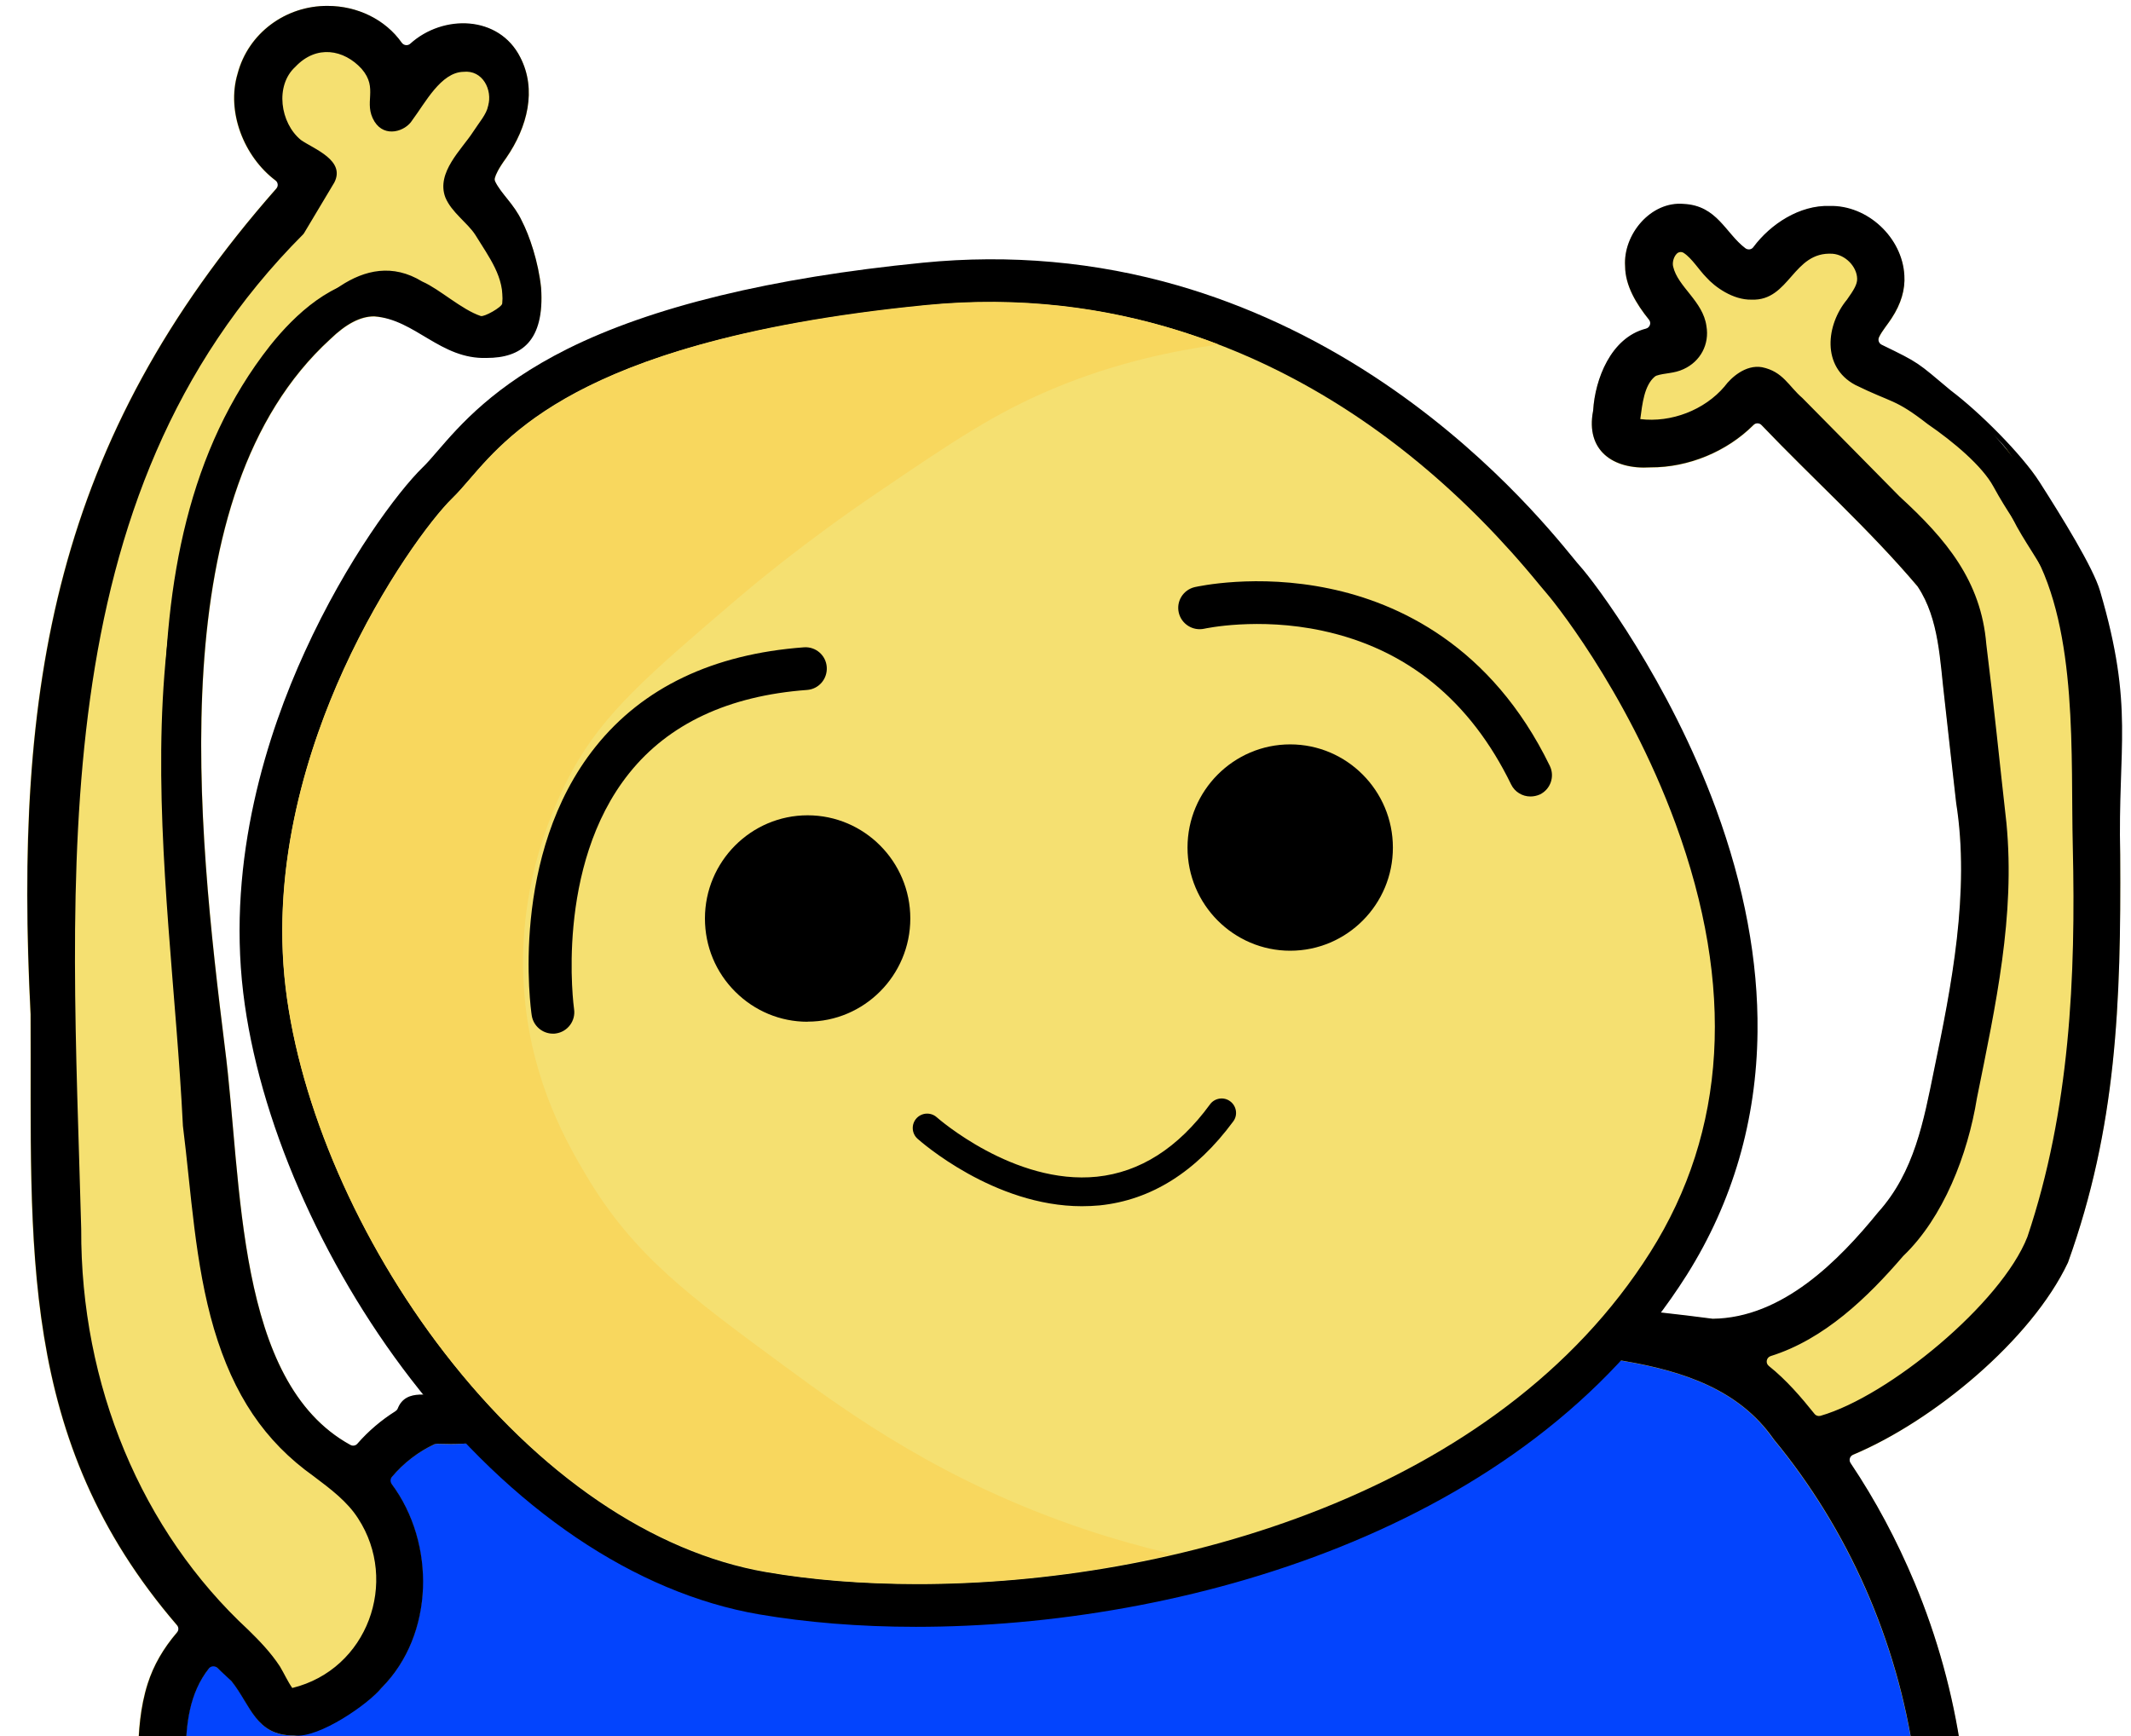<?xml version="1.0" encoding="utf-8"?>
<!-- Generator: Adobe Illustrator 24.1.2, SVG Export Plug-In . SVG Version: 6.00 Build 0)  -->
<svg version="1.1" xmlns="http://www.w3.org/2000/svg" xmlns:xlink="http://www.w3.org/1999/xlink" x="0px" y="0px"
	 viewBox="0 0 2094 1706.5" style="enable-background:new 0 0 2094 1706.5;" xml:space="preserve">
<style type="text/css">
	.st0{clip-path:url(#SVGID_2_);}
	.st1{fill:#0344FD;}
	.st2{fill:#F5E071;}
	.st3{fill-rule:evenodd;clip-rule:evenodd;fill:#F5E071;}
	.st4{fill-rule:evenodd;clip-rule:evenodd;}
	.st5{clip-path:url(#SVGID_4_);}
	.st6{clip-path:url(#SVGID_6_);}
	.st7{fill-rule:evenodd;clip-rule:evenodd;fill:#F8D75E;}
</style>
<g id="Calque_2">
</g>
<g id="Calque_5">
</g>
<g id="Calque_6">
</g>
<g id="Calque_7">
</g>
<g id="Calque_3_1_">
</g>
<g id="Calque_4_1_">
</g>
<g id="Calque_1">
	<g id="Calque_1_1_" xmlns:vectornator="http://vectornator.io">
	</g>
	<g id="Calque_3">
	</g>
	<g id="Calque_1_-_copie" xmlns:vectornator="http://vectornator.io">
	</g>
</g>
<g id="Calque_8">
	<g>
		<defs>
			<rect id="SVGID_1_" x="-230.2" y="-194.3" width="2411" height="1900.8"/>
		</defs>
		<clipPath id="SVGID_2_">
			<use xlink:href="#SVGID_1_"  style="overflow:visible;"/>
		</clipPath>
		<g class="st0">
			<path class="st1" d="M1871.8,1734.7c-33,55-94.6,91.2-153.8,111.5c-64.4,22.1-132.6,28.1-200.3,27
				c-78.9-1.3-157.3-11.6-236.1-14.8c-77.8-3.2-155.7,0.1-233.2,5.9c-151.5,11.3-302.8,33.8-455,32.5c-70-0.6-140.3-6.9-208.1-24.8
				c-33.9-9-67-20.8-98.5-36.1c-28.6-13.9-56.2-30.7-78.6-53.4c-21.3-21.6-37.1-48.6-40.4-79.1c-2.9-27.2,3.2-56.8,22.3-77.3
				c8.1-8.7,20.8-19.4,32.5-10.8c8.8,6.5,13.9,18.1,19.2,27.4c12,20.9,27.5,38.7,53.9,36.2c56.7-5.3,94.1-70.9,104.1-121
				c5.6-28.3,4-58-8.2-84.4c-6.3-13.6-20.3-27.5-18.8-43.4c1.4-13.9,13.6-24,25.4-29.7c7.7-3.7,15.8-5.6,24-6.5
				c-2.4,0.7-4.7,1.4-7.1,2.1c-6.9,2-3.9,12.7,3,10.7l46.2-13.4c10.8,0,21.6-0.7,31.9-3.7c3.4-1,4.4-4,3.7-6.7
				c48.5-14.1,97.1-28.2,145.6-42.3c37.8-11,75.8-22.9,115.2-26.9c38.1-3.8,76.5-1.4,114.7-3.4c75.1-3.9,149.1-18.3,222.9-32.3
				c76.1-14.4,152.2-26.9,229.6-31.3c38.7-2.2,77.5-2.7,116.3-1.6c19.7,0.6,39.3,1.6,58.9,3c17.5,1.3,35.3,2.3,52.3,6.8
				c17,4.5,29.7,13.1,41.9,25.6c11.2,11.6,22.6,20,38.2,24.8c16.3,5,32.7,8.4,48.4,15.5c14.9,6.8,29.1,15.5,41.9,25.8
				c26.7,21.5,45.4,49.8,61,80c17.5,33.8,33.6,68.4,50.3,102.7c16.5,33.9,35.7,67.8,46.1,104.3
				C1893.2,1668.5,1890.7,1703.2,1871.8,1734.7z"/>
			<g>
				<g>
					<g>
						<g>
							<g>
								<path class="st2" d="M321.7,5.8c-41-0.3-78,26.6-88.5,66.7h0c-11.7,39.1,7.9,85.8,42.1,108.3
									C53.4,430.4,13.4,673.3,29.8,996.8c1.2,228.5-14.2,419.5,147,604.1c-15.3,16.9-25.7,34.6-31.9,53.8
									c-7.5,23.5-9,47.3-9.5,69.6c-0.4,9.7,8.1,18.4,17.8,18.2c13.7,0.9,27.7-0.6,28.9-17.4c0.5-32,3.6-64.4,26.9-89.9
									c6,5.8,13.2,10.3,18.4,16.7c19.1,23.1,23.7,54,61,53.8c24.6-0.1,74.3-31.7,86.4-47c52.7-53.1,53.2-145.3,7.2-203.6
									c12.1-15.6,27.9-28.1,45.8-36.1c33.9,1.4,61.8-2.4,103.7-12.5c38.1-9.4,75.2-21,113.8-28.4
									c166.7-25.7,309.1-34.4,487.4-48.3c162.2-6.2,313.7-19.2,463.9,8.1c57.2,9.9,112.2,27.8,146,76.6
									c73.4,88.9,121.5,198.4,138.2,312.9c2.4,15,16.1,16.1,28.8,15.3c10.5,0.2,19.4-9.9,17.6-20.4
									c-8.2-57.3-23.7-113.4-45.9-166.6c-18.4-43.9-40.5-84.9-66.8-123.2c79.5-31.2,180.7-113.3,217.6-191.8
									c47.5-132.3,52.1-253.6,51.2-400.4c-2.5-107.2,10.4-217.9-55.3-318.1c-7.8-12.3-15.1-23.9-20.2-36.3
									c-9.1-32.1-31.3-39.8-58.6-60.3c-34.8-29.1-62.2-68-104.4-88.5c0.4-6.9,9.3-16.7,14-24c9.2-14,13.4-28.1,12.5-42.1
									c-2-37.1-36.1-69.2-73.6-68.2c-31-1-61.3,20-77.8,44.8c-23.2-13.7-29.9-45.1-65.4-46.8c-32.3-2.9-59.7,30-57.6,61.2
									c0.1,22.4,15.1,43.1,29.7,59.8c-41.3,3.5-59.2,49.2-61.1,82.2c-7.5,38.5,19,58,56.5,55.6c38.9,0.2,78.8-17,105.1-45.8
									c51.8,54.7,108.5,105.1,157.5,163c21.2,31.8,21.8,72.9,26.4,111c3.8,33.9,7.5,67.7,11.4,101.6
									c13.9,87.4-4.9,181.5-21.7,262.4c-10.2,50-19.3,100.4-55,140c-38.5,47.3-94,104.1-162.9,104.6
									c-259.5-34.1-494.4-21.6-767.8,4.1c-128.2,13.8-234.2,15.8-362.3,52.2c-34.5,9.4-73.7,20.2-111.9,20.1
									c-17.7,0-42.9-9.1-50.3,13.4c-15.9,9.7-30.2,22-42,36.3c-117.5-59.8-110-258.2-127.4-393.1
									c-26.8-216-63.5-543.1,103.6-695.8c15.5-15.1,29.6-22.4,43.1-22.4c40.5,2.9,63.8,31,109.2,29.6c33.9,0,58.5-4.8,54.8-57.7
									c-2.7-25.7-11.5-51.5-19-65.9c-7.9-17-21.2-27.1-26.7-39.8c-0.1-1.8,0.8-7.4,11.4-21.9c21-30.4,30.2-67.1,13.9-98.8
									c-21.9-43.7-81.6-42.6-112.8-8.8C382.7,21.1,353,5.7,321.7,5.8L321.7,5.8z"/>
							</g>
						</g>
					</g>
				</g>
				<g>
					<g>
						<g>
							<g>
								<path d="M1898.7,1733.5c-4.4,0-8.2-3.2-8.8-7.6c-14.1-96.9-50.3-190.1-105.1-270.7c-53.7-79.9-88.9-110.1-186.1-126.3
									c-3.6-0.7-6.5-2.7-8.5-5.3c-217.9-22.8-486.3-4.4-703.1,17.1c-101.3,10.5-216.5,16.2-317.3,46.3
									c-40.4,11.4-93.6,24.1-128.9,23.1c-29.4-2.9-53,23.3-69.9,44.9c47.2,54.4,48.9,145.4-2.4,197.2
									c-7.9,10.7-79.7,72-111.6,29.6c-8.2-11.8-13.8-26.2-23.5-36.2c-8.3-7.5-16.6-15.4-24.6-23.5
									c-29.8,28.7-35.2,65.1-35.5,102.6c-0.3,10.7-12.8,8.7-20,8.7c-4.9,0.1-9.1-4.2-8.9-9.1c-0.1-44.7,9.1-89.6,44.5-123.3
									C40.9,1451.1,33.4,1221.4,39,996.7c-16.5-337,24.7-556.9,248.4-819.1C210.5,137.2,231,13.7,322,14.7
									c32.4-0.2,62.8,18.4,74.4,48.5c67.7-79.9,154.9,5,94,86.7c-9.3,12.8-13.5,21.6-13.1,27.8c3.1,14.1,19.9,25.9,27.8,43.4
									c7.1,13.6,15.4,38.2,18,62.7c8.9,84.9-52.1,75.8-100.8,40.9c-36.4-25.7-68.6-34-103.7,2.2C149,481.3,185,811.5,212.3,1030.1
									c18,144.9,10.1,339.7,137.9,404.5c12.9-17.4,29.4-32.1,48.3-43c1.8-12.9,13.1-13,23.6-11.1c82.5,6.2,177.3-38.3,251.4-45.7
									c340-39.2,679.5-73.7,1009.4-29.7c71.6-0.2,130.5-59,169.8-107.7c36.7-40.6,46.6-92.6,57-144c12-57.8,24.7-122.1,26.9-187.7
									c1.9-52.1-12.5-126.8-16.4-179.1c-4.5-38.6-5.6-82.2-27.9-115c-51.5-61.1-111-113.6-165.5-171.3
									c-23.9,31.8-65,50.4-104.4,50.3c-31.5,1.5-54.3-10.8-47.6-45.7c2.1-29.8,16.2-71.2,53.5-74.5c3.3-0.6,9.5-0.6,11.4-2.4
									c-7.9-23.8-31.9-31.4-33.5-66.6c-1.7-25.1,19.4-52.6,45.5-52c36.4-0.8,41.9,40.4,69.2,47.1c3.4,1,7.8-5.3,10.1-8.2
									c6-7.6,12.3-15.4,21.4-21.8c42.6-31.9,106-9.7,110.3,45c2.7,30.1-22.7,42.7-26.5,65.5c-1.7,5.8,9.8,11.2,19.1,15.2
									c12.9,6.2,25.7,12.9,38.1,20.1c34.8,22.6,61.7,46.7,89.3,83.3c8.3,11,12.2,21.5,17.2,33.7c5.4,13.1,12.9,25,20.9,37.7
									c72.2,113,49.3,237.3,54,359c-1,135.5-8.6,230.3-50.5,351.2c-40.9,80.5-132.5,157.8-223.6,190.6
									c61.8,86.7,103,189.9,118.1,295.9C1919.9,1735.3,1906.6,1733.6,1898.7,1733.5z M321,42.5c-51.2,1.1-71.1,68.1-30.9,102
									c8.2,8.1,37,14.4,30.6,30.8c0,0-29.9,50-29.9,50C49.5,467.7,58.7,804.5,68.6,1130.8c-7.1,176.6,38.6,362.6,169.2,477.5
									c12,12,27,27,35.1,44c4.8,9.5,8.4,15.7,13.8,15.7c111.8-27.3,121.6-168.9,26.9-224.2c-105.7-69.8-112.1-221.3-124.9-338.2
									c-13.4-245.5-85.2-560.5,76.8-766c24.1-30.2,62-66.1,105.2-66.1c24.6,0.2,42.3,11.2,64.4,25.1c15.9,10,37.6,23.7,50,23.7
									c3.1,0,8.9,0,8.9-17.4c1.9-32.5-7.3-66.4-28.8-91.5c-5.7-7-11.7-14.2-15.2-23.1c-10.9-31.1,22-55.9,29-82.3
									c7.1-21.6,0.7-49.7-24.8-47.7c-37.7,0.2-46.7,57.4-68.6,60.2c-6.9,0.5-14-8.5-13.4-17.9c2.9-14.9-0.6-29.3-9.9-40.6
									C352.2,49.7,336.8,42.5,321,42.5z M1705.3,1331.8c32.4,16.3,54.9,42.7,76.8,70.7c69-17.6,124.1-67.9,176.7-120.2
									c41.3-41.9,52.3-89.2,63.3-142.9c23.7-105.2,25.8-203.1,23.7-307.3c-2.1-89.9,6.8-192.2-38.7-272.8
									c-13-22.7-28.9-43-37.4-68.8c-7.2-30-9.6-39.1-36.1-57.3c-32.6-25.3-69-44.6-106.1-62.7c-29.1-15.7-22.1-50.8-5.2-71.1
									c32-35.1-11.1-74.9-48.1-52.7c-9.1,5-15.4,12.1-22.7,21.8c-18.5,27.4-52,17-68.3-2.3c-8.7-9-20.2-27.9-31.4-28.2
									c-11.2,1-18.6,13.6-16.3,25.4c4.3,22.8,28.5,34.2,32.7,58.7c4.3,20.4-14.5,36-33.3,36.5c-27.4,0.8-31,37.9-32.1,60.5
									c33.3,8.1,71.3-5.1,95.1-29.4c14.6-19.4,32.9-30,52-7.5c34.4,35.2,76.5,77.3,110.6,112.1c44.6,41.2,77.8,79.3,82.7,140.1
									c7.4,58.8,13.1,116.6,19.8,175.5c8.6,90.4-10.4,176.1-28.8,267.4c-8.4,52.3-31.7,114.2-68.5,149.1
									C1824.2,1275.6,1771.2,1323.6,1705.3,1331.8z"/>
								<path d="M322,23.6c29.1,0,57.8,16,67.7,47.6c1.4,4.4,7.2,5.3,9.8,1.5c48.7-68.4,142.1-19.2,83.7,71.8
									c-0.1,0.1-0.1,0.2-0.2,0.3c-31.4,43.1-5.7,43.1,14.1,80.4c13.6,26,30.6,92.6,3,113.6c-0.6,0.5-1.3,0.8-2.1,1
									c-4,0.9-7.9,1.3-11.8,1.3c-0.2,0-1.6-6-1.8-6.1c-66-6.3-103.4-84.3-172.1-14.6c-215,207-107.7,617.5-91.5,886.5
									c7.7,94.6,43.4,186.4,126.5,238c2.5,1.6,5.8,0.9,7.5-1.6c13-18.6,30-34,49.7-45c1.9-1.1,3-3.2,2.8-5.3
									c-0.5-6.5,8.8-4.4,14.6-3.7c0.8,0.1,1.6,0,2.3-0.3c1.2-0.4,2.5-0.3,3.6,0.2c0.7,0.3,1.9,0.6,2.6,0.6
									c83.9,2.4,161.9-36.8,244.4-46.4c324.9-34.5,659.1-77.5,983.5-30.1c84.9,9.4,151.6-48.1,201.1-110.4
									c18.7-21.8,32.3-45.6,40.9-73.1c22.8-86.1,40.8-175,45.1-264.2c0.3-60.4-11.1-120.3-16.5-180.4
									c-3.1-27.7-4.9-56.2-12.8-83.2c-3.7-12.7-9-24.7-16.4-35.6c-0.1-0.2-0.2-0.3-0.4-0.5c-48.2-57.9-105.4-108.1-157.1-163
									c-25.9-29.3-13.1-4-54.8,20c-25.6,15.2-69.9,26.9-97.3,11.6c-0.3-0.2-0.7-0.4-1-0.7c-8.4-7.4-6.7-19.3-5.6-29.3
									c2.3-27.4,13.7-62.6,45.6-65.7c0.1,0,0.2,0,0.4,0c36.7-1.5,10.4-30.4-1.9-45c-22.7-25.5-13.3-76.6,26-75.9
									c31.8-1.6,48.3,67.7,79.9,40.7c0.3-0.2,0.5-0.5,0.7-0.8c7.4-9,13.4-17.7,23.2-24.6c36.5-27.5,92.3-10.1,96.3,38.3
									c3,25.7-24.1,40.5-26.5,64.4c0,0.2,0,0.4,0,0.6c-0.3,13.9,13.7,18.2,24.2,23.2c12.7,6.1,25.1,12.6,37.3,19.7
									c0.1,0,0.2,0.1,0.2,0.2c31,20.1,73,40.8,90.9,74.1c0.1,0.1,0.2,0.3,0.2,0.5c5.3,12.2,12.7,24.7,17.9,37
									c12.3,29.3,20.8,46.2,32.6,69.7c47.5,100.9,32,216.5,35.3,324.7c0.4,116.9-9.4,236.7-49.6,347.2c-0.1,0.2-0.2,0.5-0.3,0.7
									c-41.1,79.8-135.9,159.1-222.7,186.3c-3.6,1.1-5,5.5-2.8,8.5c61.8,85.3,102.6,185.7,118.5,289.7c0.5,3.4-2.1,6.4-5.5,6.4h0
									c-2.7,0-5-2-5.5-4.7c-22.3-133.9-81.8-269.9-185.2-360.4c-0.2-0.2-0.4-0.3-0.6-0.5c-33-22.6-73.1-30.9-111.7-38.9
									c-1.7-0.3-2.8-1.2-3.4-2.3c-0.9-1.6-2.4-2.8-4.3-3c-235.2-23.1-472-5.4-706.6,17c-120.9,10.8-242.2,21-358.6,57
									c-0.1,0-0.2,0.1-0.3,0.1c-33.1,8.1-67,14.1-101.1,11.8c-0.9-0.1-1.7,0.1-2.5,0.4c-25,10.5-46.4,28.4-61.4,50.9
									c-1.4,2.1-1.2,5,0.6,6.9c68.4,73.8,31.1,211.5-73.7,228.6c-0.3,0.1-0.7,0.1-1.1,0.1c-9-0.1-17.3-3.4-24-11.2
									c-0.2-0.2-0.3-0.4-0.5-0.6c-8-12.1-13.6-25.9-23.8-36.5c-0.1-0.1-0.2-0.2-0.3-0.3c-9.3-8.4-18.3-17-26.8-25.8
									c-2.1-2.1-5.5-2.3-7.7-0.3c-29.3,27.1-40.3,66.7-40.5,106c0,3.1-2.5,5.5-5.6,5.5h0c-3.1,0-5.6-2.5-5.6-5.6
									c0.2-42.2,12.4-84.7,43.9-113.8c2.2-2.1,2.5-5.6,0.4-7.8C79.5,1467.2,41.2,1305.3,49.5,1126.5
									c0.4-144.8-10.3-290.2,4.9-434.5c21.2-181.6,102.9-355,228.6-487.6c0.3-0.4,0.6-0.8,0.9-1.2l12.8-24.3
									c1.5-2.8,0.3-6.2-2.5-7.6C223.1,136.5,238.7,22.8,322,23.6 M286.7,1676.9c85.6-13.6,129.4-123.5,80.2-194.1
									c-16.3-25.6-42.2-40.8-65.2-59.5c-90.6-77.5-90.1-208.5-104.2-317.9c0-0.1,0-0.3,0-0.4c-11.4-249.6-88.4-544.6,75-760
									c31.8-40.2,83.7-82.5,134.2-52.5c0.2,0.1,0.4,0.2,0.6,0.3c17.4,7.4,55.2,38.4,77.7,38.4c35.9-1.1,12-90.9-2.6-109.6
									c-7.1-11.7-18.6-21.4-24-34c-0.1-0.2-0.1-0.4-0.2-0.6c-8.9-26.5,23.5-51.2,29.3-76.9c0-0.2,0.1-0.4,0.2-0.6
									c8.5-26.1-1.9-60.6-34-58.3c-40.2,0-58.6,60.2-68.2,60.2c-1.7,0-3-1.8-4.2-6c-0.2-0.8-0.3-1.7-0.1-2.6
									C391.4,43.9,316,10.1,278,52.8c-28.3,26.9-22.3,74.2,6.3,98.5c7.2,6.3,17.4,9.3,24.7,15.4c2.4,2,2.7,5.6,0.6,7.9
									C27,502.3,48.4,799.3,61.9,1208.2c-1,181.1,72.6,314.4,197.8,438.9c0.3,0.3,0.6,0.6,0.8,1
									C267.1,1658.7,272,1676.9,286.7,1676.9 M1622.3,430.4c30.3,0,60.4-12.6,81.6-34.2c0.2-0.2,0.3-0.4,0.5-0.6
									c24.3-31.9,32.2-13.2,54.1,8.2c30.9,31.5,64.8,65.5,95.5,96.8c41,37.7,76.2,76.7,80.3,135c8.1,88.3,27.5,176.9,19.9,265.7
									c-5.7,58.6-16.2,116.6-28.8,174.1c-9.6,53.2-27.2,105.8-66.3,144.9c-0.1,0.1-0.2,0.2-0.3,0.4
									c-41.8,51.3-97.5,97.3-164.1,104c-5.6,0.6-7,8.1-1.9,10.5c33.8,16.4,61.2,43.9,83.5,74.3c1.3,1.8,3.6,2.7,5.7,2.1
									c73.2-17.5,131.2-71.6,183.2-123.3c70.3-69.6,80.9-226.6,88.6-323.1c0-0.1,0-0.3,0-0.4c-0.3-111.8,8.3-225.9-11.5-336.4
									c-5.8-25.7-14.6-50.6-27.6-73.5c-12.6-22.1-28.5-42.5-36.5-66.8c-0.1-0.2-0.1-0.4-0.2-0.6c-7.2-32.8-12.9-43.4-41.3-62.9
									c-32.3-24.9-68.4-43.9-104.9-61.7c-23.9-12.8-16.5-40.8-2.3-58.3c37.5-42.7-14.3-92.4-59.7-65.6
									c-10.9,6-18.2,14.5-25.5,24.3c-5.9,7.9-13.5,13.3-23.2,13.3c-31.8,0.7-41.4-44-68.9-47.4c-0.3,0-0.7-0.1-1,0
									c-16.3,0.8-28.1,19.8-24.6,35.7c3.3,23.5,28.1,35.9,32.7,58.7c1.7,9.6-3,18.6-11.8,22.7c-0.3,0.1-0.6,0.3-1,0.4
									c-22.4,6.4-34.7,2.4-45.1,29c-4.8,14.1-8.5,29.9-7.5,44.9c0.1,0.8,0.3,1.5,0.6,2.2C1599.3,431.6,1613.8,429.4,1622.3,430.4
									 M322,5.8c-41-0.3-78,26.6-88.5,66.7h0c-11.1,37.2,6.1,81.3,37.2,104.8c2.6,2,2.9,5.7,0.8,8.1
									C53.2,433.4,13.8,675.3,30.1,996.8c1.2,226.9-14,416.9,143.8,600.4c1.8,2.1,1.8,5.2,0,7.3c-13.5,15.8-23,32.3-28.7,50.2
									c-7.5,23.5-9,47.3-9.5,69.6c-0.4,9.7,8.1,18.4,17.8,18.2c13.7,0.9,27.6-0.6,28.9-17.2c0-0.1,0-0.3,0-0.4
									c0.5-30,3.3-60.3,22.9-85.1c2-2.6,5.9-2.8,8.3-0.5c4.5,4.3,9,8.5,13.5,12.6c0.2,0.2,0.4,0.4,0.6,0.7
									c18.5,23.1,23.6,53.2,60.8,53.1c0.2,0,0.4,0,0.6,0c24.3,3.1,73.6-31.5,85.9-46.9c0.1-0.1,0.2-0.2,0.3-0.3
									c51.5-52.1,52.9-141.7,9.6-200c-1.5-2.1-1.5-4.9,0.2-6.9c11.4-13.6,25.8-24.7,41.7-32.1c0.8-0.4,1.7-0.5,2.6-0.5
									c33.3,1.3,61-2.6,102.3-12.6c38.1-9.4,75.2-21,113.8-28.4c166.7-25.7,309.1-34.4,487.4-48.3c162.2-6.2,313.7-19.2,463.9,8.1
									c57.1,9.9,112,27.8,145.9,76.4c0.1,0.1,0.1,0.2,0.2,0.3c73.4,88.9,121.4,198.3,138,312.8c2.4,15,16.1,16.1,28.8,15.3
									c10.5,0.2,19.4-9.9,17.6-20.4c-8.2-57.3-23.7-113.4-45.9-166.6c-17.5-41.8-38.3-80.9-62.9-117.6c-2-2.9-0.8-6.9,2.5-8.3
									c78.4-32.9,175.1-112.6,211.1-188.9c0.1-0.2,0.2-0.4,0.2-0.6c47.4-132.2,52-253.4,51.1-400.1
									c-2.5-107.2,14-144.3-19.8-259.3c-6.7-22.9-37-71.9-59.3-106.8c-18-28.1-59.8-69.5-87.2-90.1
									c-33.6-28.1-30.4-26.8-68.1-45.1c-2.7-1.3-3.9-4.6-2.6-7.4c2.8-6.1,8.9-13.1,12.4-18.7c9.2-14,13.4-28.1,12.5-42.1
									c-2-37.1-36.1-69.2-73.6-68.2c-29.2-0.9-57.8,17.6-74.8,40.5c-1.8,2.5-5.3,2.9-7.8,1.1c-19.6-14.8-27.7-42-60.6-43.6
									c-32.3-2.9-59.7,30-57.6,61.2c0.1,19.2,11.1,37.2,23.4,52.5c2.6,3.2,1,7.9-3,8.9c-34.6,8.9-50,50-51.8,80.4
									c0,0.2,0,0.4-0.1,0.6c-7.3,38.3,19.1,57.7,56.5,55.3c37,0.2,74.9-15.4,101.1-41.6c2.2-2.2,5.8-2.2,8,0.1
									c50.6,53,105.6,102.2,153.2,158.4c0.2,0.2,0.3,0.4,0.4,0.6c21,31.8,21.6,72.7,26.2,110.7c3.8,33.9,7.5,67.7,11.4,101.6
									c13.9,87.4-4.9,181.5-21.7,262.4c-10.2,50-19.3,100.4-55,140c-38.4,47.2-93.8,103.8-162.5,104.6c-0.3,0-0.6,0-0.8-0.1
									c-259.4-34.1-494.2-21.5-767.4,4.1c-128.2,13.8-234.2,15.8-362.3,52.2c-34.5,9.4-73.7,20.2-111.9,20.1
									c-17.3,0-41.6-8.6-49.7,11.8c-0.4,1.1-1.2,2-2.2,2.7c-14,8.8-26.7,19.6-37.5,32c-1.7,2-4.6,2.5-6.9,1.2
									c-113.4-62.2-106.1-257.6-123.4-391c-26.8-216-63.5-543.1,103.6-695.8c15.4-14.9,29.4-22.3,42.8-22.4c0.2,0,0.4,0,0.6,0
									c40.3,3.2,65,42.4,110.3,40.9c33.9,0,57.1-16.2,53.5-69c-2.7-25.7-11.5-51.5-19-65.9c-7.6-16.3-20.1-26.3-26-38.3
									c-0.6-1.2-0.8-2.6-0.4-3.8c0.8-3.1,3.3-8.9,11.1-19.6c21-30.4,30.2-67.1,13.9-98.8c-20.9-41.6-76-42.6-108.2-13.4
									c-2.5,2.2-6.3,1.7-8.3-1C378.6,19,351,5.8,322,5.8L322,5.8z M287.2,1659c-4.5-6.4-7.9-14.1-12.1-21.1
									c-9.2-14.1-20.8-25.9-31-35.9c-105.1-97.3-165-241-164.3-394.1C70.6,862.1,39.6,489.1,298,230.2c0.3-0.3,0.6-0.7,0.8-1.1
									c3.2-5.4,27.8-46.4,29.4-49.2c0.1-0.1,0.1-0.2,0.2-0.3c11.5-21.9-19.6-33-32.4-41.8c-0.1-0.1-0.3-0.2-0.4-0.3
									c-20.3-16.6-25.6-53.4-5.4-71.8c20.8-22.1,47.8-17,65.1,1.9c17,19.6,1.2,33.1,12.7,51.9c10.2,16.3,30.4,9.5,37-1.2
									c0.1-0.1,0.1-0.2,0.2-0.3c12.6-16.8,28-46.9,50.1-47.4c19-2.1,28.9,17.8,24.3,33.7c-1.6,8.1-8.8,16.1-14.8,25.4
									c-11.1,17.2-36.4,39.9-27.2,64.3c6.1,14.8,21.7,24.8,29.5,36.9c13.6,22.2,28.9,41.6,26.4,67.4c-0.3,3.6-17.7,13.4-21.1,12.3
									c-18.8-6.3-40.6-26.5-57.1-33.7c-0.2-0.1-0.4-0.2-0.6-0.3c-57.6-35.1-109.6,24.5-142.2,68.5
									c-166.7,218.3-105.3,507.6-92.8,760.8c0,0.1,0,0.3,0,0.4c8.3,66,11.6,135.3,30.6,199.9c19.3,64.8,49.6,110.3,97.9,144.7
									c17,12.8,33.1,24.9,43.7,41.5C392.2,1554.3,361.4,1640.8,287.2,1659L287.2,1659z M1611.8,411.9c2-15,3.9-33,14.2-41.7
									c0.5-0.4,1.1-0.7,1.7-1c7.9-2.7,17.4-2,26.6-6.4c16.6-7.5,25.6-24.4,22.5-42.3c-3.3-24.5-28.2-38.6-32.7-58.5
									c-1-3.8,0.4-9.6,3.7-12.8c1.8-1.7,4.6-2,6.7-0.6c8,5.2,15.3,17.1,22.1,23.9c8.4,9.5,26.3,22.4,44.5,22
									c37.7,1.5,40.6-47.7,79.7-45.1c12.5,1,23.8,12.5,24.1,24.5c0.2,5.7-3.8,11.8-9.8,20.3c-0.1,0.1-0.1,0.2-0.2,0.3
									c-20.4,24.6-25.3,65.9,8.1,83.8c36.8,18.1,38.8,13.3,71.2,38.5c25.5,17.5,53.6,41.2,64.6,61.4
									c13.4,24.7,25.6,40.2,38.8,63.3c44.6,79.3,37,202.1,39.2,290.8c3,127.8-2.8,258.8-44.6,383.3
									c-25.7,65.5-136.3,156.6-203.3,175.9c-2.2,0.6-4.5-0.1-5.9-1.9c-13.2-16.5-27.8-33.5-44.9-47.1c-3.5-2.8-2.4-8.3,1.8-9.7
									c52.5-16.4,95.2-57.5,130.2-98.3c0.1-0.1,0.2-0.2,0.3-0.3c39.1-37.5,63.2-99.2,72.2-155c18.6-92.2,37.7-178.9,29-270.2
									c-6.7-59.1-12.4-116.9-19.8-175.9c-5.1-62-39.2-103-85.2-145.1c-30.6-31.2-64.5-65.3-95.3-96.6c-0.1-0.1-0.2-0.2-0.3-0.3
									c-13.5-11.6-18.8-25.9-39.6-30.2c-16.3-2.8-30.5,10.5-36.5,18.5c-0.1,0.1-0.1,0.2-0.2,0.3
									C1674.9,403.1,1642.1,415.6,1611.8,411.9L1611.8,411.9z"/>
							</g>
						</g>
						<g>
							<g>
								<path d="M164.6,1733.7c-5,0-9.1-4.2-8.9-9.2c0-4.9,4-8.9,8.9-8.9c9.1,8.7,1748.7-16.8,1746.8,8.9
									C1913.9,1751.1,173.6,1724.6,164.6,1733.7z"/>
								<path d="M1902.6,1724.5v0.3H164.6v-0.3H1902.6 M1902.6,1706.7c0,0-1737.9,0-1737.9,0c-9.9,0-18,8.2-17.8,18.1
									c0,9.8,8,17.8,17.8,17.8c0,0,1737.9,0,1737.9,0C1925.3,1742.3,1926.8,1707.4,1902.6,1706.7L1902.6,1706.7z"/>
							</g>
						</g>
					</g>
				</g>
			</g>
			<g id="Calque_1_-_copie_2" xmlns:vectornator="http://vectornator.io">
				<g>
					<g id="Layer_3" vectornator:layerName="Layer 3">
						<g>
							<path class="st3" d="M908.8,279.2c-384.8,38-437.7,155.1-479,195.2s-198.7,259.7-170,498.8s236.7,549.2,489.4,592.7
								c252.7,43.6,702-25.3,890.3-323.9c188.4-298.8-82.8-649.2-103.4-672.1C1515.4,546.9,1293.6,241.2,908.8,279.2z"/>
							<path d="M899.9,1598.9c-55.7,0-108-4.4-154.2-12.3c-121.6-21-242.9-103-341.8-231c-88.4-114.5-150.1-256.5-164.9-379.9
								c-15.9-132.5,24-255.4,60.5-335.1c41.2-90.5,91.8-157.8,115.7-181.1c4.4-4.2,9.2-9.8,14.8-16.3
								c22-25.5,55.4-64.1,127.2-100.1c83.3-41.6,200.8-70.2,349.6-84.9c85.7-8.5,170.2-0.9,251.1,22.5
								c66.5,19.3,131.2,49.3,192.3,89.3c107.5,70.4,174.2,152.1,196.1,178.9c2.5,3,4.6,5.7,5.6,6.7c15.6,17.2,88.2,114,134.3,239.4
								c27.8,75.8,41.6,149.6,40.8,219.1c-0.9,86.7-24.3,167.1-69.4,238.8C1498.7,1504.7,1160.8,1598.9,899.9,1598.9z M973.5,297
								c-20.8,0-41.7,1-62.7,3.1c-329.9,32.6-407.4,122.2-449.1,170.5c-6.2,7.2-11.7,13.6-17.3,19c-20.8,20.3-68.3,83.9-106.8,168.4
								c-34.1,74.8-71.7,189.9-57,312.6c13.9,116.2,72.4,250.6,156.4,359.3c92.3,119.6,204.5,196,315.7,215.2
								c44.7,7.7,95.2,11.8,149.1,11.8c249,0,570.1-88.9,719.9-326.3c75.2-119.1,83.5-260.8,24.8-421
								c-49.2-134.1-125.3-225-126.1-225.7c-1.6-1.9-3.7-4.4-7-8.3C1365.5,394.4,1175.8,297,973.5,297z"/>
						</g>
					</g>
					<g id="Layer_2" vectornator:layerName="Layer 2">
						<g>
							<path d="M543.3,1015.9c-10.2,0-19.2-7.5-20.8-17.9c-1-6.3-22.3-157.8,62.7-264.1c46.5-58.2,115.4-91.1,204.7-97.7
								c11.6-0.9,21.7,7.8,22.5,19.4s-7.8,21.7-19.4,22.5c-77,5.7-135.9,33.2-174.8,81.9c-73.5,91.8-54.3,230.5-54.1,231.8
								c1.7,11.4-6.2,22.2-17.8,23.9C545.5,1015.9,544.3,1015.9,543.3,1015.9z"/>
						</g>
						<g>
							<path d="M1503.8,782.8c-7.8,0-15.3-4.4-18.9-11.8c-40.1-82.4-102.5-133.3-185.5-151.1c-63.2-13.6-115.5-2.1-116-2
								c-11.3,2.5-22.5-4.6-25.1-15.8c-2.6-11.3,4.5-22.5,15.8-25.1c2.5-0.5,60.5-13.6,132.4,1.5c66.8,13.9,158.7,55.5,216.4,174.2
								c5.1,10.5,0.7,23-9.7,28.1C1510,782.2,1506.9,782.8,1503.8,782.8z"/>
						</g>
						<g>
							<path d="M1063.1,1185.5c-86.5,0-158.3-63.5-161.5-66.3c-5.8-5.2-6.3-14.2-1.1-20c5.2-5.8,14.2-6.3,20-1.1l0,0
								c0.7,0.6,75.8,66.8,157.4,58.4c42.3-4.4,79.8-28.2,111.1-71.1c4.6-6.3,13.6-7.7,19.8-3c6.3,4.6,7.7,13.6,3,19.8
								c-36.5,49.5-80.6,77.3-131.3,82.5C1074.8,1185.2,1069,1185.5,1063.1,1185.5z"/>
						</g>
						<g>
							<path class="st4" d="M706.9,902.8c0-48.3,38.8-87.2,86.7-87.2s86.7,39.2,86.7,87.2c0,48.3-38.8,87.2-86.7,87.2
								C745.7,990.1,706.9,950.9,706.9,902.8z"/>
							<path d="M793.4,1004.2c-26.6,0-51.8-10.5-70.8-29.4c-19.3-19.2-29.9-44.8-29.9-72.1c0-55.9,45.3-101.4,100.9-101.4
								s100.9,45.5,100.9,101.4c0,55.9-45.3,101.4-100.9,101.4C793.5,1004.2,793.4,1004.2,793.4,1004.2z M793.6,829.7
								c-40.1,0-72.5,32.7-72.5,73c0,19.7,7.6,38.2,21.5,52c13.6,13.6,31.6,21,50.8,21c0.1,0,0.1,0,0.2,0c40.1,0,72.7-32.7,72.7-73
								C866.3,862.4,833.7,829.7,793.6,829.7z"/>
						</g>
						<g>
							<path class="st4" d="M1181.1,833c0-48.3,38.8-87.2,86.7-87.2s86.7,39.2,86.7,87.2c0,48.3-38.8,87.2-86.7,87.2
								S1181.1,881.1,1181.1,833z"/>
							<path d="M1267.8,934.4c-55.6,0-100.9-45.5-100.9-101.4c0-55.9,45.3-101.4,100.9-101.4c55.6,0,100.9,45.5,100.9,101.4
								C1368.8,888.8,1323.6,934.4,1267.8,934.4z M1267.8,759.9c-40.1,0-72.5,32.7-72.5,73c0,40.3,32.6,73,72.5,73
								c39.9,0,72.5-32.7,72.5-73C1340.4,792.6,1307.9,759.9,1267.8,759.9z"/>
						</g>
					</g>
					<g>
						<g>
							<g>
								<defs>
									<path id="SVGID_3_" d="M909.7,299.8c-372.8,36.7-424.1,150.1-464,189c-40.1,39-192.5,251.4-164.9,482.5
										c27.6,231.1,229.2,531.4,474.1,573.7c244.9,42.3,679.9-24.4,862.6-313.5c182.6-289.1-80.1-628.2-100.2-650.3
										C1497.4,558.9,1282.7,263.3,909.7,299.8z"/>
								</defs>
								<clipPath id="SVGID_4_">
									<use xlink:href="#SVGID_3_"  style="overflow:visible;"/>
								</clipPath>
								<g class="st5">
									<g>
										<g>
											<defs>
												<path id="SVGID_5_" d="M906.1,281.9C522.8,319.6,470.3,436,429,476.1C387.8,516,231,734,259.7,971.5
													c28.6,237.4,235.7,545.6,487.3,589c251.6,43.4,699-25.1,886.5-321.8c187.5-296.8-82.3-644.9-103-667.8
													C1510,547.7,1289.3,244.2,906.1,281.9z"/>
											</defs>
											<clipPath id="SVGID_6_">
												<use xlink:href="#SVGID_5_"  style="overflow:visible;"/>
											</clipPath>
											<g class="st6">
												<path class="st7" d="M1261.6,323.7c-0.2,15.3-100.8,5.5-226.9,58.4C977.4,406.1,936.2,434,864,483
													c-75.4,51-126.8,94.7-139.4,105.4c-87.2,74.5-130.8,112-161.8,168.2c-16.9,31-57.4,114.6-47.2,224.1
													c7.8,84.9,42.3,144,60.7,175c46.4,78,100.7,117.8,193.3,186c65.5,48.3,157.8,114.9,296.5,161.4
													c58.4,19.5,108.5,29.9,143.9,35.8c-29.6,9.8-73.7,22.5-128.1,31.4c-74.7,12.2-222.3,34.2-386.4-29.1
													c-26-10.1-141-56.4-247.1-170.5c-51.5-55.3-139.1-167.4-173-334c-34.2-167.9,4.9-300.2,15.7-334.1
													c18-56.6,60.2-183.6,182.1-282.5c99.9-81.1,201.1-101,314.6-123.2c141.4-27.6,249.4-15.9,332.5-6.7
													C1128.6,291,1261.9,305.9,1261.6,323.7z"/>
											</g>
										</g>
									</g>
								</g>
							</g>
						</g>
					</g>
				</g>
			</g>
		</g>
		<g id="Calque_4" class="st0">
		</g>
	</g>
</g>
</svg>
